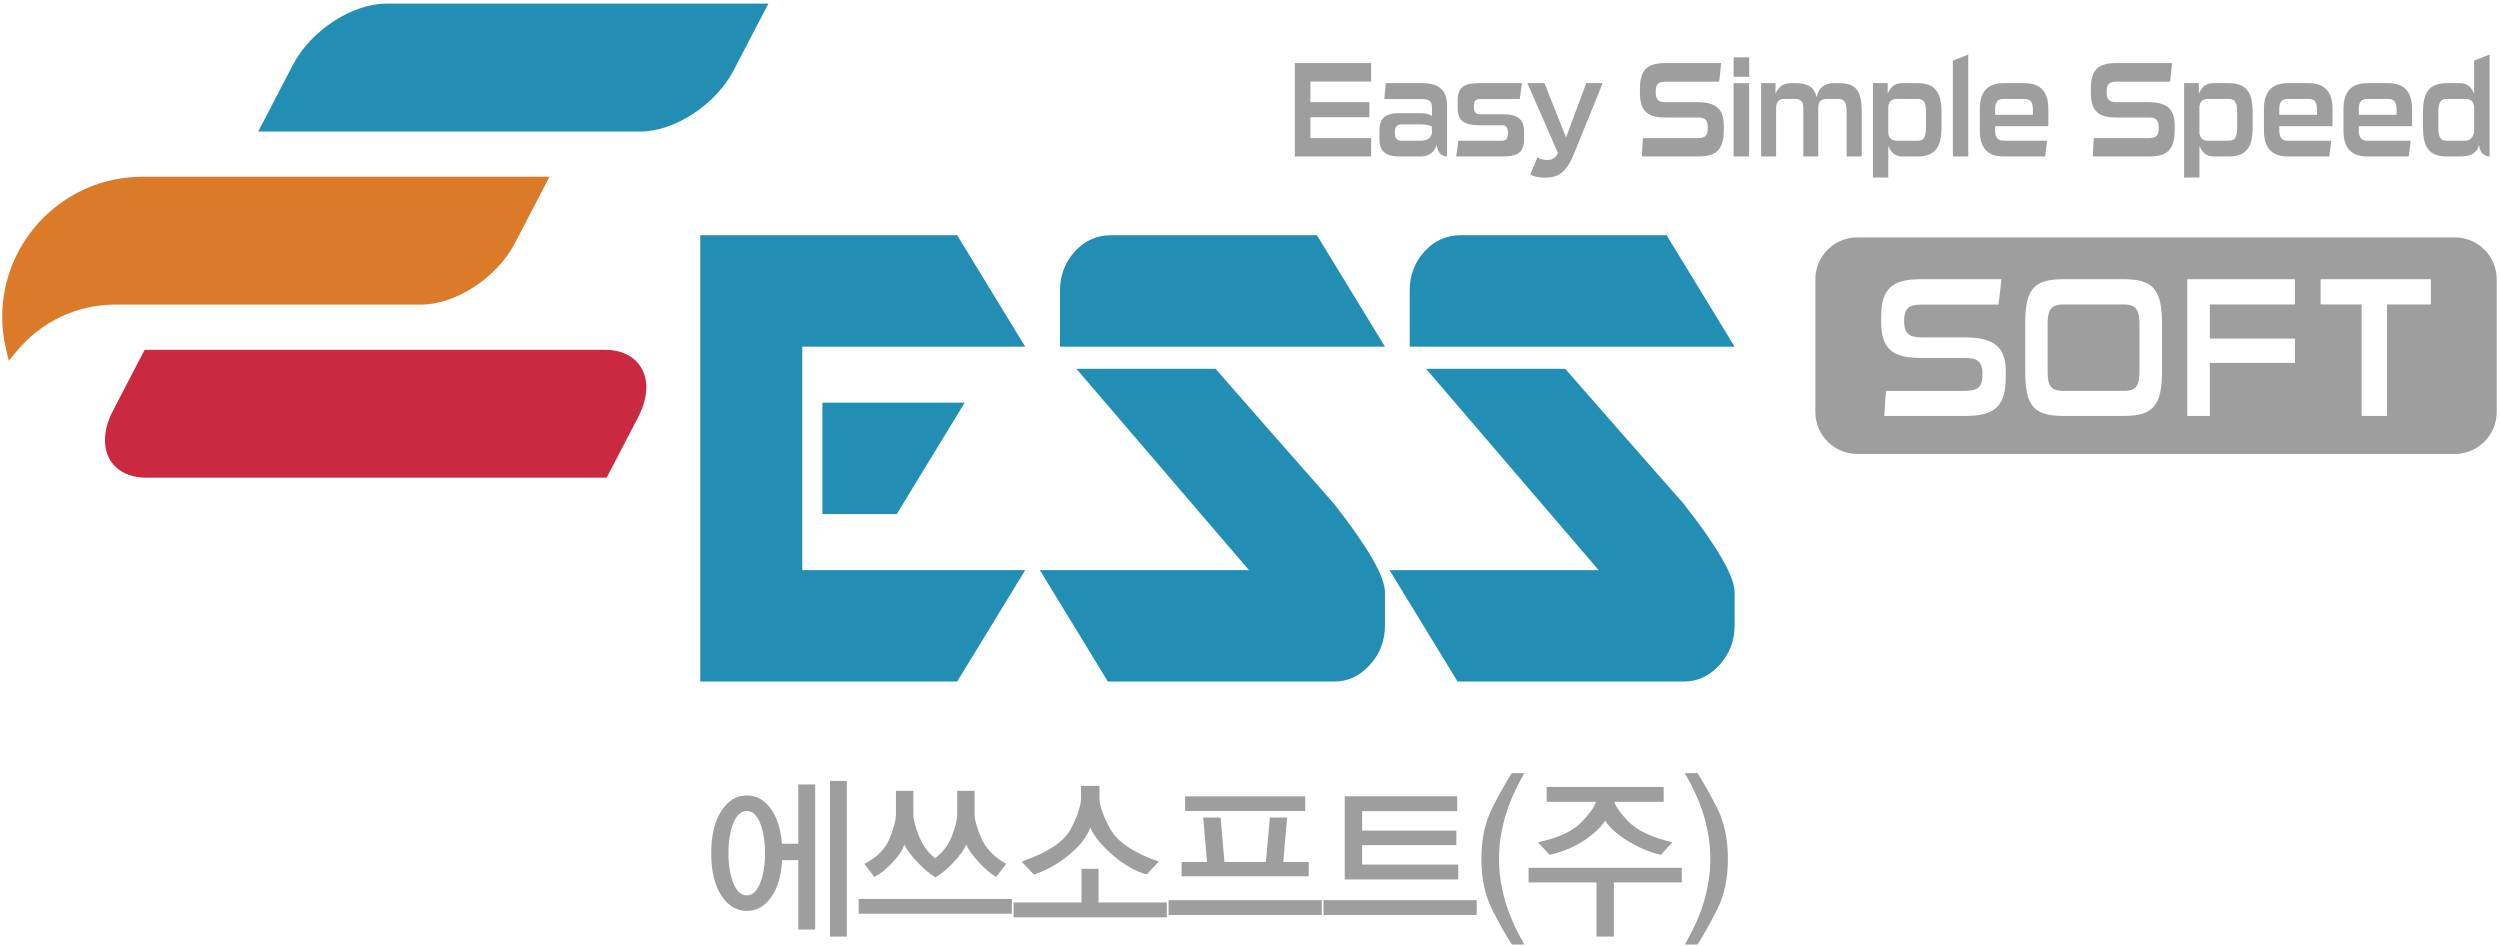 <svg xmlns="http://www.w3.org/2000/svg" width="523.0" height="198.0" viewBox="0.0 0.0 523.0 198.0" version="1.1">
    
    <title>esssoft-logo-kne</title>
    <desc>Created with Sketch.</desc>
    <g id="logo" stroke="none" stroke-width="1" fill="none" fill-rule="evenodd">
        <g id="esssoft-logo-kne" transform="translate(-1, -1)" fill-rule="nonzero">
            <g id="g8" transform="translate(262.5, 100.707) scale(-1, 1) rotate(-180) translate(-262.5, -100.707) translate(0, 0.707)">
                <g id="g10" transform="translate(147.269, 56.159)" fill="#238EB4">
                    <path d="M41.333,36 L25.781,36 L25.781,59.309 L55.549,59.309 L41.333,36 Z M53.977,0.972 L0.228,0.972 L0.228,94.339 L53.977,94.339 L68.203,71.028 L21.567,71.028 L21.567,24.281 L68.203,24.281 L53.977,0.972 Z" id="path12" />
                </g>
                <g id="g14">
                    <g id="g16-Clipped">
                        <g id="g16" transform="translate(0.333, -0)">
                            <g id="g22" transform="translate(217.089, 56.521)" fill="#238EB4">
                                <path d="M5.333,70.667 L5.333,82.403 C5.333,85.587 6.369,88.305 8.427,90.573 C10.492,92.841 13.013,93.976 16.005,93.976 L59.079,93.976 L73.311,70.667 L5.333,70.667 Z M62.771,0.611 L15.337,0.611 L1.112,23.919 L44.86,23.919 L8.756,66.032 L37.875,66.032 C46.121,56.583 54.389,47.165 62.637,37.816 C69.753,28.733 73.311,22.564 73.311,19.272 L73.311,12.329 C73.311,9.143 72.263,6.401 70.145,4.081 C68.039,1.767 65.583,0.611 62.771,0.611" id="path24" />
                            </g>
                            <g id="g26" transform="translate(290.24, 56.521)" fill="#238EB4">
                                <path d="M5.333,70.667 L5.333,82.403 C5.333,85.587 6.363,88.305 8.429,90.573 C10.491,92.841 13.019,93.976 15.997,93.976 L59.084,93.976 L73.307,70.667 L5.333,70.667 Z M62.769,0.611 L15.345,0.611 L1.113,23.919 L44.857,23.919 L8.76,66.032 L37.873,66.032 C46.132,56.583 54.388,47.165 62.637,37.816 C69.759,28.733 73.307,22.564 73.307,19.272 L73.307,12.329 C73.307,9.143 72.259,6.401 70.148,4.081 C68.039,1.767 65.583,0.611 62.769,0.611" id="path28" />
                            </g>
                            <g id="g30" transform="translate(53.525, 170.947)" fill="#238EB4">
                                <path d="M28,28 C20.821,28 12.283,22.444 8.497,15.349 L1.16,1.239 L81.052,1.239 C88.235,1.239 96.796,6.813 100.573,13.955 L107.889,28 L28,28 Z" id="path32" />
                            </g>
                            <g id="g34" transform="translate(21.438, 98.85)" fill="#CB2942">
                                <path d="M113.333,24 C111.889,26.376 109.201,27.676 105.767,27.676 L9.487,27.676 L2.784,14.792 L2.78,14.787 C0.839,10.956 0.667,7.251 2.284,4.589 C3.735,2.225 6.425,0.927 9.855,0.927 L106.137,0.927 L112.749,13.617 L112.833,13.791 C114.777,17.62 114.959,21.345 113.333,24" id="path36" />
                            </g>
                            <g id="g38" transform="translate(1.079, 124.064)" fill="#DB7B2A">
                                <path d="M29.333,38.667 C13.184,38.651 0.051,25.508 0.051,9.359 C0.051,7.156 0.308,4.932 0.823,2.733 L1.419,0.172 L3.105,2.195 C8.195,8.369 15.708,11.92 23.692,11.92 L87.696,11.92 C94.868,11.92 103.444,17.487 107.228,24.611 L114.536,38.667 L29.333,38.667 Z" id="path40" />
                            </g>
                            <g id="g42" transform="translate(428.887, 117.352)" fill="#9E9E9F">
                                <path d="M16,18.667 L3.488,18.667 C0.988,18.667 0.147,17.673 0.147,14.716 L0.147,4.496 C0.147,1.532 0.952,0.579 3.488,0.579 L16,0.579 C18.529,0.579 19.348,1.532 19.348,4.496 L19.348,14.716 C19.348,17.673 18.505,18.667 16,18.667" id="path44" />
                            </g>
                            <g id="g46" transform="translate(379.876, 104.018)" fill="#9E9E9F">
                                <path d="M129.333,32 L120.16,32 L120.16,8.677 L114.845,8.677 L114.845,32 L106.265,32 L106.265,37.281 L129.333,37.281 L129.333,32 Z M100.899,32 L83.089,32 L83.089,24.852 L100.899,24.852 L100.899,19.777 L83.089,19.777 L83.089,8.677 L78.369,8.677 L78.369,37.281 L100.899,37.281 L100.899,32 Z M73.076,17.879 C73.076,10.824 71.197,8.677 65.051,8.677 L52.499,8.677 C46.268,8.677 44.473,10.745 44.473,17.879 L44.473,28.099 C44.473,35.221 46.268,37.281 52.499,37.281 L65.051,37.281 C71.197,37.281 73.076,35.137 73.076,28.099 L73.076,17.879 Z M40.403,16.852 C40.403,10.812 38.205,8.677 32.021,8.677 L14.992,8.677 C15.055,9.865 15.129,11.065 15.212,12.229 C15.244,12.787 15.28,13.349 15.323,13.912 L31.668,13.912 C34.627,13.912 35.524,14.717 35.524,17.359 C35.524,19.976 34.62,20.811 31.789,20.811 L22.476,20.811 C16.543,20.811 14.333,22.865 14.333,28.384 L14.333,29.367 C14.333,35.208 16.499,37.281 22.628,37.281 L39.485,37.281 C39.328,35.648 39.139,34.064 38.935,32.412 L38.889,31.967 L22.628,31.967 C20.044,31.967 19.129,31.076 19.129,28.563 C19.129,26.051 20.079,25.111 22.628,25.111 L31.789,25.111 C37.985,25.111 40.403,23.083 40.403,17.879 L40.403,16.852 Z M134.336,46.028 L9.333,46.028 C4.492,46.028 0.567,42.108 0.567,37.26 L0.567,9.5 C0.567,4.655 4.492,0.72 9.333,0.72 L134.336,0.72 C139.179,0.72 143.104,4.655 143.104,9.5 L143.104,37.26 C143.104,42.108 139.179,46.028 134.336,46.028" id="path48" />
                            </g>
                            <g id="g50" transform="translate(271.544, 166.973)" fill="#9E9E9F">
                                <polygon id="path52" points="0 0 0 19.54 15.963 19.54 15.963 15.677 3.26 15.677 3.26 11.361 15.6 11.361 15.6 8.208 3.26 8.208 3.26 3.833 15.963 3.833 15.963 0" />
                            </g>
                            <g id="g54" transform="translate(288.231, 166.583)" fill="#9E9E9F">
                                <path d="M12,6.667 C11.444,6.923 10.816,7.093 9.633,7.093 L5.696,7.093 C4.683,7.093 4.248,6.695 4.248,5.389 C4.248,4.111 4.683,3.684 5.673,3.684 L9.609,3.684 C10.768,3.684 11.807,4.055 12,5.332 L12,6.667 Z M5.213,0.389 C2.147,0.389 1.012,1.555 1.012,4.139 L1.012,5.815 C1.012,8.399 2.244,9.449 5.165,9.449 L9.657,9.449 C10.937,9.449 11.517,9.167 12,8.853 L12,10.643 C12,12.092 11.324,12.404 9.561,12.404 L2.027,12.404 L2.34,15.727 L9.972,15.727 C14.221,15.727 15.164,13.54 15.164,10.899 L15.164,0.389 C14.247,0.389 13.207,0.987 12.967,2.804 C12.58,1.412 11.492,0.389 9.584,0.389 L5.213,0.389 Z" id="path56" />
                            </g>
                            <g id="g58" transform="translate(305.298, 166.973)" fill="#9E9E9F">
                                <path d="M0,0 C0.169,1.08 0.313,2.187 0.459,3.295 L9.491,3.295 C10.384,3.295 10.819,3.607 10.819,4.913 C10.819,6.22 10.384,6.532 9.491,6.532 L4.709,6.532 C1.739,6.532 0.313,7.499 0.313,10.083 L0.313,11.729 C0.313,14.571 1.763,15.337 4.877,15.337 L13.765,15.337 L13.305,12.013 L5.024,12.013 C4.129,12.013 3.695,11.701 3.695,10.423 C3.695,9.173 4.129,8.833 5.024,8.833 L9.805,8.833 C12.751,8.833 14.199,7.839 14.199,5.283 L14.199,3.579 C14.199,0.739 12.751,0 9.636,0 L0,0 Z" id="path60" />
                            </g>
                            <g id="g62" transform="translate(320.194, 162.31)" fill="#9E9E9F">
                                <path d="M0,20 L3.575,20 L8.089,8.639 L12.316,20 L15.747,20 L9.684,5.06 C8.38,1.88 6.787,0.232 3.913,0.232 C2.921,0.232 1.691,0.289 0.604,0.885 L2.101,4.464 C2.752,4.095 3.381,3.924 4.275,3.924 C5.264,3.924 6.013,4.521 6.4,5.373 L0,20 Z" id="path64" />
                            </g>
                            <g id="g66" transform="translate(342.626, 165.958)" fill="#9E9E9F">
                                <path d="M18.667,6.667 C18.667,2.52 17.217,1.015 13.256,1.015 L1.52,1.015 C1.568,2.293 1.665,3.571 1.737,4.849 L13.039,4.849 C14.803,4.849 15.309,5.332 15.309,7.008 C15.309,8.655 14.827,9.167 13.112,9.167 L6.373,9.167 C2.389,9.167 1.109,10.841 1.109,14.42 L1.109,15.073 C1.109,18.965 2.437,20.556 6.471,20.556 L18.111,20.556 C17.989,19.249 17.845,17.971 17.7,16.664 L6.471,16.664 C4.876,16.664 4.417,16.068 4.417,14.535 C4.417,13 4.876,12.376 6.471,12.376 L13.112,12.376 C17.241,12.376 18.667,10.785 18.667,7.348 L18.667,6.667 Z" id="path68" />
                            </g>
                            <path d="M363.341,182.309 L366.577,182.309 L366.577,166.972 L363.341,166.972 L363.341,182.309 Z M363.341,187.705 L366.601,187.705 L366.601,183.644 L363.341,183.644 L363.341,187.705 Z" id="path70" fill="#9E9E9F" />
                            <g id="g72" transform="translate(368.315, 166.973)" fill="#9E9E9F">
                                <path d="M18.667,0 L18.667,9.145 C18.667,10.849 18.449,12.043 16.904,12.043 L14.561,12.043 C13.233,12.043 12.727,11.445 12.727,10.168 L12.727,0 L9.611,0 L9.611,10.168 C9.611,11.445 9.103,12.043 7.824,12.043 L5.529,12.043 C4.612,12.043 4.129,11.559 3.912,10.565 L3.912,0 L0.772,0 L0.772,15.337 L3.791,15.337 L3.791,13.121 C4.321,14.428 5.288,15.337 7.003,15.337 L8.017,15.337 C10.48,15.337 11.857,14.571 12.388,12.44 C12.871,14.456 14.055,15.337 16.059,15.337 L17.195,15.337 C20.913,15.337 21.831,13.349 21.831,9.201 L21.831,0 L18.667,0 Z" id="path74" />
                            </g>
                            <g id="g76" transform="translate(391.591, 161.395)" fill="#9E9E9F">
                                <path d="M12,14.667 C12,16.712 11.687,17.62 10.213,17.62 L6.012,17.62 C4.876,17.62 4.32,17.195 4.104,16.143 L4.104,10.349 C4.32,9.299 4.876,8.872 6.012,8.872 L10.213,8.872 C11.687,8.872 12,9.781 12,11.827 L12,14.667 Z M7.219,5.579 C5.697,5.579 4.804,6.175 4.104,7.793 L4.104,1.176 L0.892,1.176 L0.892,20.916 L3.983,20.916 L3.983,18.7 C4.684,20.319 5.552,20.916 7.097,20.916 L10.213,20.916 C13.98,20.916 15.237,18.927 15.237,14.78 L15.237,11.713 C15.237,7.567 13.98,5.579 10.213,5.579 L7.219,5.579 Z" id="path78" />
                            </g>
                            <g id="g80" transform="translate(409.215, 166.973)" fill="#9E9E9F">
                                <polygon id="path82" points="0 0 0 20.052 3.212 21.329 3.212 0" />
                            </g>
                            <g id="g84" transform="translate(413.949, 166.047)" fill="#9E9E9F">
                                <path d="M12,10.667 C12,12.315 11.492,12.968 10.212,12.968 L5.889,12.968 C4.609,12.968 4.103,12.315 4.103,10.865 L4.103,9.644 L12,9.644 L12,10.667 Z M5.889,0.925 C2.751,0.925 0.891,2.487 0.891,6.321 L0.891,10.865 C0.891,14.7 2.751,16.263 5.889,16.263 L10.212,16.263 C13.376,16.263 15.236,14.7 15.236,10.865 L15.236,7.259 L4.103,7.259 L4.103,6.321 C4.103,4.759 4.779,4.22 5.889,4.22 L14.971,4.22 L14.56,0.925 L5.889,0.925 Z" id="path86" />
                            </g>
                            <g id="g88" transform="translate(436.958, 165.958)" fill="#9E9E9F">
                                <path d="M18.667,6.667 C18.667,2.52 17.217,1.015 13.256,1.015 L1.52,1.015 C1.568,2.293 1.665,3.571 1.737,4.849 L13.039,4.849 C14.803,4.849 15.309,5.332 15.309,7.008 C15.309,8.655 14.827,9.167 13.112,9.167 L6.373,9.167 C2.389,9.167 1.109,10.841 1.109,14.42 L1.109,15.073 C1.109,18.965 2.437,20.556 6.471,20.556 L18.111,20.556 C17.989,19.249 17.845,17.971 17.7,16.664 L6.471,16.664 C4.876,16.664 4.417,16.068 4.417,14.535 C4.417,13 4.876,12.376 6.471,12.376 L13.112,12.376 C17.241,12.376 18.667,10.785 18.667,7.348 L18.667,6.667 Z" id="path90" />
                            </g>
                            <g id="g92" transform="translate(456.685, 161.395)" fill="#9E9E9F">
                                <path d="M12,14.667 C12,16.712 11.687,17.62 10.213,17.62 L6.012,17.62 C4.876,17.62 4.32,17.195 4.104,16.143 L4.104,10.349 C4.32,9.299 4.876,8.872 6.012,8.872 L10.213,8.872 C11.687,8.872 12,9.781 12,11.827 L12,14.667 Z M7.219,5.579 C5.697,5.579 4.804,6.175 4.104,7.793 L4.104,1.176 L0.892,1.176 L0.892,20.916 L3.983,20.916 L3.983,18.7 C4.684,20.319 5.552,20.916 7.097,20.916 L10.213,20.916 C13.98,20.916 15.237,18.927 15.237,14.78 L15.237,11.713 C15.237,7.567 13.98,5.579 10.213,5.579 L7.219,5.579 Z" id="path94" />
                            </g>
                            <g id="g96" transform="translate(473.393, 166.047)" fill="#9E9E9F">
                                <path d="M12,10.667 C12,12.315 11.492,12.968 10.212,12.968 L5.889,12.968 C4.609,12.968 4.103,12.315 4.103,10.865 L4.103,9.644 L12,9.644 L12,10.667 Z M5.889,0.925 C2.751,0.925 0.891,2.487 0.891,6.321 L0.891,10.865 C0.891,14.7 2.751,16.263 5.889,16.263 L10.212,16.263 C13.376,16.263 15.236,14.7 15.236,10.865 L15.236,7.259 L4.103,7.259 L4.103,6.321 C4.103,4.759 4.779,4.22 5.889,4.22 L14.971,4.22 L14.56,0.925 L5.889,0.925 Z" id="path98" />
                            </g>
                            <g id="g100" transform="translate(490.029, 166.047)" fill="#9E9E9F">
                                <path d="M12,10.667 C12,12.315 11.492,12.968 10.212,12.968 L5.889,12.968 C4.609,12.968 4.103,12.315 4.103,10.865 L4.103,9.644 L12,9.644 L12,10.667 Z M5.889,0.925 C2.751,0.925 0.891,2.487 0.891,6.321 L0.891,10.865 C0.891,14.7 2.751,16.263 5.889,16.263 L10.212,16.263 C13.376,16.263 15.236,14.7 15.236,10.865 L15.236,7.259 L4.103,7.259 L4.103,6.321 C4.103,4.759 4.779,4.22 5.889,4.22 L14.971,4.22 L14.56,0.925 L5.889,0.925 Z" id="path102" />
                            </g>
                            <g id="g104" transform="translate(506.254, 166.871)" fill="#9E9E9F">
                                <path d="M12,10.667 C11.783,11.719 11.227,12.144 10.116,12.144 L6.324,12.144 C4.852,12.144 4.513,11.235 4.513,9.191 L4.513,6.351 C4.513,3.993 4.996,3.396 6.324,3.396 L10.116,3.396 C11.227,3.396 11.831,4.22 12,5.271 L12,10.667 Z M6.324,0.101 C2.532,0.101 1.301,2.089 1.301,6.236 L1.301,9.304 C1.301,13.451 2.532,15.439 6.324,15.439 L8.884,15.439 C10.429,15.439 11.3,14.841 12,13.223 L12,20.153 L15.236,21.431 L15.236,0.101 C14.196,0.101 13.183,0.812 13.037,2.544 C12.603,0.897 11.419,0.101 9.149,0.101 L6.324,0.101 Z" id="path106" />
                            </g>
                            <path d="M174.295,36.341 L177.827,36.341 L177.827,3.773 L174.295,3.773 L174.295,36.341 Z M159.691,27.496 C159.009,29.197 158.087,30.049 156.921,30.049 C155.708,30.049 154.76,29.204 154.081,27.515 C153.401,25.824 153.061,23.733 153.061,21.241 C153.061,18.773 153.401,16.684 154.081,14.969 C154.76,13.253 155.708,12.396 156.921,12.396 C158.087,12.396 159.009,13.253 159.691,14.969 C160.369,16.684 160.709,18.773 160.709,21.241 C160.709,23.708 160.369,25.795 159.691,27.496 M167.667,23.203 L167.667,35.601 L171.199,35.601 L171.199,5.253 L167.667,5.253 L167.667,19.761 L164.279,19.761 C164.109,16.479 163.344,13.889 161.984,11.989 C160.624,10.088 158.925,9.139 156.885,9.139 C154.749,9.139 152.976,10.219 151.568,12.377 C150.16,14.536 149.456,17.479 149.456,21.204 C149.456,24.929 150.16,27.879 151.568,30.049 C152.976,32.22 154.749,33.305 156.885,33.305 C158.876,33.305 160.54,32.4 161.875,30.585 C163.211,28.773 164,26.311 164.243,23.203 L167.667,23.203 Z" id="path108" fill="#9E9E9F" />
                            <g id="g110" transform="translate(179.426, 8.503)" fill="#9E9E9F">
                                <path d="M13.333,10.667 C11.949,12.097 10.977,13.38 10.419,14.516 C10.08,13.38 9.236,12.109 7.888,10.703 C6.541,9.297 5.296,8.309 4.155,7.743 L2.08,10.481 C4.677,11.813 6.425,13.565 7.324,15.737 C8.223,17.908 8.671,19.636 8.671,20.917 L8.671,25.765 L12.313,25.765 L12.313,20.917 C12.313,19.783 12.701,18.248 13.479,16.309 C14.255,14.373 15.385,12.825 16.865,11.665 C18.516,12.924 19.7,14.497 20.416,16.384 C21.133,18.272 21.491,19.783 21.491,20.917 L21.491,25.765 L25.133,25.765 L25.133,20.917 C25.133,19.636 25.607,17.932 26.553,15.811 C27.5,13.689 29.224,11.912 31.725,10.481 L29.649,7.743 C28.532,8.384 27.324,9.408 26.025,10.813 C24.725,12.221 23.845,13.455 23.385,14.516 C22.923,13.429 22.025,12.184 20.691,10.777 C19.355,9.371 18.104,8.335 16.939,7.669 C15.919,8.236 14.717,9.236 13.333,10.667 M0.877,3.153 L32.927,3.153 L32.927,0.044 L0.877,0.044 L0.877,3.153 Z" id="path112" />
                            </g>
                            <g id="g114" transform="translate(212.098, 7.371)" fill="#9E9E9F">
                                <path d="M12,13.333 C9.609,11.421 7.223,10.108 4.844,9.392 L2.295,12.093 C7.781,13.993 11.223,16.295 12.619,18.996 C14.015,21.697 14.713,23.813 14.713,25.344 L14.713,27.933 L18.575,27.933 L18.575,25.344 C18.575,23.813 19.327,21.68 20.832,18.94 C22.337,16.201 25.724,13.919 30.993,12.093 L28.444,9.392 C25.991,10.108 23.612,11.471 21.305,13.481 C18.999,15.492 17.444,17.399 16.644,19.199 C15.94,17.201 14.391,15.247 12,13.333 M0.619,0.436 L0.619,3.544 L14.823,3.544 L14.823,10.577 L18.392,10.577 L18.392,3.544 L32.668,3.544 L32.668,0.436 L0.619,0.436 Z" id="path116" />
                            </g>
                            <path d="M248.589,33.121 L273.72,33.121 L273.72,30.049 L248.589,30.049 L248.589,33.121 Z M247.861,16.393 L247.861,19.391 L253.179,19.391 L252.377,28.681 L256.02,28.681 L256.821,19.391 L265.488,19.391 L266.327,28.681 L269.931,28.681 L269.132,19.391 L274.449,19.391 L274.449,16.393 L247.861,16.393 Z M245.131,11.397 L277.179,11.397 L277.179,8.288 L245.131,8.288 L245.131,11.397 Z" id="path118" fill="#9E9E9F" />
                            <g id="g120" transform="translate(276.654, 7.727)" fill="#9E9E9F">
                                <path d="M5.333,8 L5.333,25.395 L28.861,25.395 L28.861,22.287 L8.975,22.287 L8.975,18.215 L28.679,18.215 L28.679,15.181 L8.975,15.181 L8.975,11.109 L29.079,11.109 L29.079,8 L5.333,8 Z M0.889,3.671 L32.939,3.671 L32.939,0.561 L0.889,0.561 L0.889,3.671 Z" id="path122" />
                            </g>
                            <g id="g124" transform="translate(310.284, 2.108)" fill="#9E9E9F">
                                <path d="M6.667,0 C5.379,1.973 3.995,4.435 2.515,7.383 C1.032,10.331 0.293,13.841 0.293,17.913 C0.293,22.008 1.032,25.529 2.515,28.477 C3.995,31.425 5.379,33.888 6.667,35.861 L9.289,35.861 C7.369,32.531 6.004,29.404 5.192,26.479 C4.377,23.556 3.972,20.7 3.972,17.913 C3.972,15.148 4.377,12.305 5.192,9.381 C6.004,6.459 7.369,3.331 9.289,0 L6.667,0 Z" id="path126" />
                            </g>
                            <g id="g128" transform="translate(320.072, 3.773)" fill="#9E9E9F">
                                <path d="M21.333,24 C23.093,22.187 26.136,20.761 30.457,19.725 L28.017,17.097 C25.807,17.616 23.568,18.553 21.297,19.911 C19.028,21.267 17.395,22.711 16.399,24.241 C15.427,22.785 13.935,21.391 11.919,20.059 C9.904,18.727 7.525,17.74 4.781,17.097 L2.341,19.725 C6.615,20.663 9.643,22.063 11.427,23.925 C13.212,25.789 14.225,27.213 14.469,28.2 L4.161,28.2 L4.161,31.309 L28.636,31.309 L28.636,28.2 L18.329,28.2 C18.572,27.213 19.573,25.813 21.333,24 M18.22,11.324 L18.22,0 L14.579,0 L14.579,11.324 L0.373,11.324 L0.373,14.396 L32.423,14.396 L32.423,11.324 L18.22,11.324 Z" id="path130" />
                            </g>
                            <g id="g132" transform="translate(351.915, 0.823)" fill="#9E9E9F">
                                <path d="M5.333,10.667 C6.145,13.589 6.553,16.433 6.553,19.197 C6.553,21.985 6.145,24.841 5.333,27.764 C4.52,30.689 3.141,33.816 1.199,37.147 L3.859,37.147 C5.144,35.173 6.528,32.711 8.011,29.763 C9.491,26.815 10.232,23.293 10.232,19.197 C10.232,15.127 9.491,11.616 8.011,8.668 C6.528,5.72 5.144,3.259 3.859,1.285 L1.199,1.285 C3.141,4.616 4.52,7.744 5.333,10.667" id="path134" />
                            </g>
                        </g>
                    </g>
                </g>
            </g>
        </g>
    </g>
</svg>